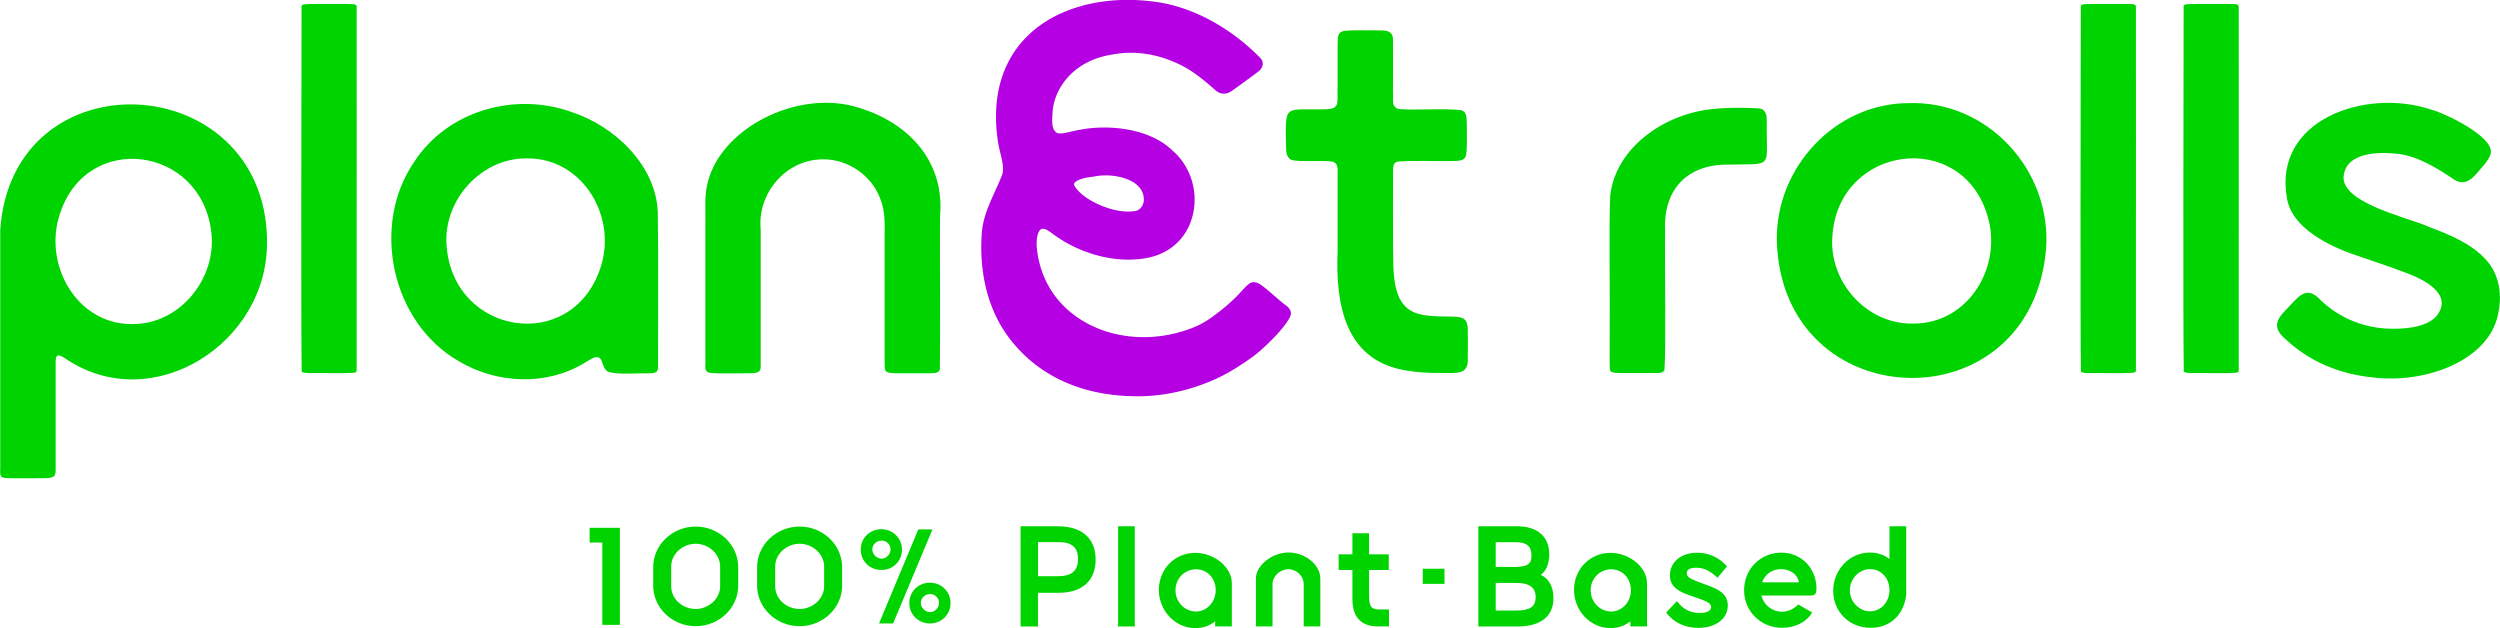 <svg xmlns="http://www.w3.org/2000/svg" width="398" height="100" fill="none"><g clip-path="url(#a)"><path fill="#00D400" d="M93.866 86.37h2.02v13.11h2.8V84.027h-4.82zM110.756 83.828c-3.705 0-6.766 2.912-6.766 6.444v2.974c0 3.531 3.048 6.443 6.766 6.443s6.766-2.912 6.766-6.443v-2.974c0-3.532-3.049-6.444-6.766-6.444m3.891 9.504c0 1.996-1.834 3.619-3.904 3.619s-3.89-1.586-3.89-3.618v-3.148c0-2.007 1.833-3.618 3.89-3.618s3.904 1.61 3.904 3.618zM127.299 83.828c-3.705 0-6.766 2.912-6.766 6.444v2.974c0 3.531 3.048 6.443 6.766 6.443s6.766-2.912 6.766-6.443v-2.974c0-3.532-3.049-6.444-6.766-6.444m3.903 9.504c0 1.996-1.834 3.619-3.903 3.619s-3.891-1.586-3.891-3.618v-3.148c0-2.007 1.834-3.618 3.891-3.618s3.903 1.61 3.903 3.618zM148.03 92.762c-1.834 0-3.271 1.425-3.271 3.246 0 1.822 1.449 3.247 3.296 3.247s3.271-1.425 3.271-3.247-1.45-3.246-3.296-3.246m.062 4.684c-.806 0-1.499-.694-1.499-1.475 0-.78.681-1.4 1.499-1.4.768 0 1.4.632 1.4 1.4s-.644 1.475-1.4 1.475M143.594 87.497c0-1.822-1.45-3.247-3.297-3.247-1.846 0-3.271 1.425-3.271 3.247s1.45 3.246 3.296 3.246c1.847 0 3.272-1.425 3.272-3.246m-3.222 1.437c-.806 0-1.5-.694-1.5-1.475 0-.78.682-1.4 1.5-1.4.768 0 1.4.632 1.4 1.4 0 .769-.644 1.475-1.4 1.475M146.196 84.275l-6.258 14.982h2.243l6.27-14.982zM168.488 83.777h-6.01v15.96h2.764v-5.365h3.333c3.717 0 5.849-1.933 5.849-5.291s-2.169-5.291-5.948-5.291zm3.123 5.242c0 1.846-1.004 2.714-3.16 2.714h-3.197v-5.428h3.321c2.082 0 3.048.868 3.048 2.714zM180.657 83.777h-2.652v15.96h2.652zM190.273 88.016c-3.247 0-5.787 2.59-5.787 5.898 0 3.309 2.602 6.084 5.811 6.084 1.19 0 2.268-.372 3.16-1.078v.806h2.652v-6.89c0-2.528-2.776-4.82-5.836-4.82m.111 9.33c-1.784 0-3.246-1.511-3.246-3.382s1.462-3.334 3.271-3.334 3.135 1.463 3.135 3.321-1.388 3.408-3.16 3.408zM205.143 87.955c-2.627 0-5.205 2.057-5.205 4.151v7.621h2.652V92.95c0-1.215 1.202-2.33 2.516-2.33 1.313 0 2.441 1.09 2.441 2.33v6.778h2.651v-7.62c0-2.182-2.404-4.152-5.055-4.152M217.955 94.732v-3.99h3.136V88.25h-3.136v-3.358h-2.651v3.358h-2.194v2.49h2.194v4.61c0 2.9 1.375 4.374 4.089 4.374h1.735v-2.701h-1.512c-1.239 0-1.661-.335-1.661-2.305zM229.963 90.545h-3.457v2.404h3.457zM245.291 91.51c.843-.57 1.351-1.772 1.351-3.247 0-2.85-1.884-4.486-5.167-4.486h-6.122v15.96h6.233c3.693 0 5.725-1.61 5.725-4.535 0-1.772-.731-3.097-2.02-3.692m-4.461-1.252h-2.714v-3.94h3.16c1.772 0 2.528.632 2.528 2.131 0 1.252-.433 1.822-2.974 1.822zm-2.714 2.54h3.272c2.082 0 3.085.744 3.085 2.268s-.929 2.131-3.085 2.131h-3.272v-4.399M256.369 88.016c-3.246 0-5.786 2.59-5.786 5.898 0 3.309 2.602 6.084 5.811 6.084 1.19 0 2.268-.372 3.16-1.078v.806h2.652v-6.89c0-2.528-2.776-4.82-5.837-4.82m.112 9.33c-1.784 0-3.247-1.511-3.247-3.382s1.463-3.334 3.272-3.334 3.135 1.463 3.135 3.321-1.388 3.408-3.16 3.408zM272.392 93.383l-2.119-.781c-1.363-.533-1.735-.818-1.735-1.338 0-.372.161-.88 1.499-.88 1.177 0 2.094.421 3.272 1.487l.111.111 1.524-1.809-.086-.099c-1.215-1.35-2.863-2.082-4.647-2.082-2.565 0-4.362 1.475-4.362 3.594 0 1.462.855 2.391 2.875 3.098l1.92.669c1.24.458 1.76.743 1.76 1.288 0 .855-1.276.942-1.821.942-1.463 0-2.64-.594-3.507-1.747l-.112-.149-1.71 1.834.074.1c1.178 1.511 2.962 2.341 5.044 2.341 2.763 0 4.696-1.474 4.696-3.568 0-1.388-.805-2.293-2.689-3.012zM283.581 87.979c-3.321 0-5.923 2.627-5.923 5.985s2.664 5.985 6.06 5.985c2.007 0 3.841-.905 4.696-2.305l.074-.136-2.18-1.277-.087.075c-.793.73-1.624 1.078-2.541 1.078-1.561 0-2.874-1.054-3.271-2.578h7.906c.805 0 .867-.533.867-1.09 0-3.272-2.416-5.737-5.613-5.737zm-.024 2.627c1.487 0 2.713.929 2.812 2.106h-5.848c.446-1.289 1.623-2.106 3.036-2.106M300.806 83.777v5.217c-.843-.669-1.934-1.028-3.111-1.028-3.234 0-5.849 2.726-5.849 6.084s2.565 5.898 5.973 5.898c3.086 0 5.304-2.069 5.651-5.278V83.777h-2.664m0 10.161c0 1.896-1.364 3.383-3.086 3.383s-3.222-1.5-3.222-3.333 1.45-3.383 3.222-3.383 3.086 1.462 3.086 3.333"/><path fill="#B500E3" d="M204.746 48.661c-.632-.496-1.202-.991-1.747-1.462-.558-.483-1.128-.98-1.772-1.487-.744-.595-1.214-.855-1.859-.769-.458.063-.991.62-1.809 1.512-.186.199-.359.397-.52.558-1.636 1.685-3.433 3.023-4.647 3.854-1.351.917-2.949 1.586-5.155 2.156-5.539 1.425-11.425.483-15.725-2.503-3.718-2.578-5.948-6.37-6.444-10.967-.124-1.127.038-2.565.583-2.999.124-.099.334-.21.731-.074.359.136.793.434 1.127.682 4.647 3.506 10.843 4.969 15.775 3.754 3.42-.88 5.836-3.358 6.629-6.79.868-3.743-.421-7.733-3.259-10.161-3.581-3.52-10.099-4.189-14.634-3.321-.496.074-.979.186-1.45.297-1.041.248-2.02.47-2.441.124-.719-.607-.644-1.76-.582-2.776 0-.148.012-.297.024-.433.223-3.73 3.272-8.191 9.418-9.158 3.395-.669 6.964-.198 10.335 1.35 2.379 1.03 4.448 2.789 6.208 4.35.718.632 1.648.682 2.49.137 1.041-.744 3.309-2.38 4.338-3.173.508-.409.644-.842.669-1.127a1.26 1.26 0 0 0-.36-.967c-1.14-1.214-7.261-7.36-15.948-8.86-8.475-1.363-16.381.62-21.152 5.329-4.102 4.04-5.725 9.814-4.709 16.703.087.657.248 1.301.397 1.933.297 1.215.582 2.367.322 3.359-.335.892-.744 1.784-1.14 2.651-.979 2.157-1.995 4.375-2.144 6.84-.049.794-.087 1.661-.074 2.54.049 3.867.892 9.468 4.585 14.239 4.609 5.948 11.611 9.083 20.272 9.083h.446c3.78-.05 7.72-.905 11.401-2.479 2.119-.904 4.225-2.143 6.629-3.903 1.413-1.028 4.721-4.139 5.787-6.183.52-1.004-.285-1.636-.582-1.871zm-33.754-19.405.024-.062s.05-.112.099-.149c.732-.62 1.772-.768 2.789-.904.21-.025.433-.062.644-.1 1.834-.322 4.535-.012 6.159 1.165.78.57 1.226 1.264 1.35 2.082.186.83-.161 1.933-1.165 2.28a7 7 0 0 1-1.264.112c-3.358 0-7.521-2.157-8.599-4.152a.35.35 0 0 1-.025-.272z"/><path fill="#00D400" d="M42.503 38.215c.36 16.382-18.24 28.228-32.044 18.897-1.413-.954-1.611-.57-1.599.707v16.94c-.025.408 0 .792-.273 1.052-.322.273-.83.285-1.264.31-1.375.037-4.2.025-5.638.013-1.338-.062-1.772.086-1.648-1.5V36.58C1.983 8.699 41.995 10.793 42.516 38.09v.124zm-21.412 13.37c7.546.075 13.481-7.31 12.54-14.683-1.599-13.63-19.74-16.097-24.065-2.937-2.763 8.017 2.553 17.633 11.413 17.633h.124zM56.407 59.33c-1.909.16-4.734.025-6.73.062-.445.012-1.498.024-1.647-.248-.124-5.923-.05-44.833-.025-58.191.05-.161.161-.21.36-.248.31-.062.892-.062 1.771-.074h5.168c.545.074 1.412-.124 1.474.384.025 4.572 0 36.022 0 46.406v11.55c-.012.21-.087.297-.347.359h-.037zM104.721 33.667c.112 6.68.013 20.719.037 24.783 0 .967-.619.954-1.611.992-1.474-.075-4.82.272-6.32-.26-.941-.46-.805-1.847-1.412-2.219-.78-.384-1.61.434-2.305.78-6.097 3.743-14.052 3.371-20.099-.26-10.743-6.17-14.04-21.722-6.989-31.833 5.267-7.993 15.861-11.041 24.858-7.856 7.05 2.267 13.457 8.537 13.829 15.786v.075zm-20.855-8.45c-7.336-.088-13.47 6.802-12.75 14.113 1.201 14.003 19.727 16.964 24.398 3.544 2.887-8.116-2.577-17.67-11.524-17.658zM131.028 25.364c-5.948.012-10.483 5.44-9.925 11.165v21.598c.136 1.326-.83 1.276-1.859 1.301-1.871-.025-4.486.112-6.233-.074-1.066-.174-.619-1.301-.719-2.169V35.934c.062-2.193-.148-4.3.211-6.097 1.586-9.194 14.461-15.861 24.288-12.664 7.98 2.441 13.643 8.612 12.862 17.274-.037 7.162.062 17.819-.025 24.275-.111.843-1.189.644-1.834.706-1.363 0-3.73.013-5.093 0-.533-.037-1.189.025-1.623-.297-.322-.298-.223-.967-.248-2.082V38.325c-.025-2.515.211-4.547-.768-6.877-1.376-3.532-5.043-6.072-8.91-6.084zM233.135 50.84c.446.36.496.979.533 1.536.037 1.252.025 3.297 0 4.672.161 2.677-1.809 2.317-4.163 2.33-1.996 0-3.656-.062-5.49-.372-9.765-1.487-11.437-10.285-11.066-19.083V27.445c.149-2.07-1.041-1.735-2.689-1.81-1.276-.024-3.011.075-4.225-.086-1.016-.087-1.276-.967-1.289-1.847-.149-7.559-.446-6.084 6.592-6.32 2.132-.136 1.475-1.387 1.611-3.382V7.172c0-1.537.075-2.144 1.165-2.268 1.475-.148 3.148-.05 4.647-.074 1.636.037 3.123-.235 2.999 1.772.025 1.797 0 5.428 0 7.82.087 1.573-.248 2.354.632 2.837.297.111.656.124 1.028.148 2.33.124 6.716-.173 9.22.137 1.016.334.805 1.412.879 2.428-.024 1.326.1 3.557-.124 4.697-.185.818-.743.942-1.97.966-2.515.075-6.443-.136-8.909.1-.682.123-.719.743-.744 1.338-.025 2.38 0 9.095 0 12.07.136 3.704-.496 9.665 4.127 10.842 1.276.372 3.159.397 4.77.409.831.037 1.785-.037 2.417.396l.062.05zM274.287 26.22c-6.27.284-9.529 4.56-9.207 10.545-.074 4.733.162 18.71-.099 22.18-.458.657-1.326.36-2.466.447h-4.671c-1.115-.025-1.487-.124-1.549-.595-.075-.657-.013-2.218-.037-4.325.074-8.116-.137-18.699.086-23.296.744-7.076 7.683-12.64 15.614-13.742 2.453-.322 5.663-.335 8.005-.186 1.028.05 1.313.942 1.301 1.846-.124 8.154 1.425 6.89-6.865 7.125zM282.875 38.253c-.186-11.574 9.256-21.772 20.904-21.834 12.677-.471 22.863 10.706 21.958 23.197-2.379 28.265-42.057 26.927-42.862-1.227v-.136m21.722 13.259c8.873.037 14.375-9.257 11.735-17.41-4.25-13.545-23.395-10.93-24.585 3.147-.805 7.385 5.279 14.374 12.739 14.263h.124zM339.666 59.33c-1.909.16-4.734.025-6.729.062-.446.012-1.499.024-1.648-.248-.124-5.923-.05-44.833-.025-58.191.05-.161.161-.21.36-.248.309-.062.892-.062 1.771-.074h5.168c.545.074 1.412-.124 1.474.384.025 4.572 0 36.022 0 46.406v11.55c-.012.21-.086.297-.347.359h-.037zM356.035 59.33c-1.909.16-4.734.025-6.729.062-.446.012-1.499.024-1.648-.248-.124-5.923-.05-44.833-.025-58.191.05-.161.161-.21.36-.248.309-.062.892-.062 1.772-.074h5.167c.545.074 1.412-.124 1.474.384.025 4.572 0 36.022 0 46.406v11.55c-.012.21-.086.297-.347.359h-.037zM373.098 28.04c-.359 4.325 10.211 6.544 13.656 8.105 3.271 1.227 6.79 2.676 9.12 5.316 1.896 2.168 2.429 5.08 1.945 7.88-1.078 8.03-11.735 11.81-20.074 10.744-5.366-.532-10.124-2.577-13.804-6.01-2.032-1.722-1.797-2.961-.013-4.758 2.119-2.193 3.235-4.027 5.614-1.45 2.813 2.652 6.394 4.176 10.272 4.437 2.888.148 6.246-.124 7.993-1.884 2.986-3.606-2.07-6.035-5.13-7.125-2.342-.892-4.858-1.698-7.212-2.528-4.746-1.524-10.694-4.56-11.388-9.244-2.23-12.454 12.54-17.584 22.986-14.065 2.169.558 9.988 4.288 9.468 6.94-.149.644-.583 1.239-1.004 1.772-1.376 1.536-2.602 3.668-4.684 2.515-2.962-2.007-6.171-3.977-9.467-4.225-2.838-.298-7.832-.162-8.253 3.494v.087z"/></g><defs><clipPath id="a"><path fill="#fff" d="M0 0h397.98v100H0z"/></clipPath></defs></svg>